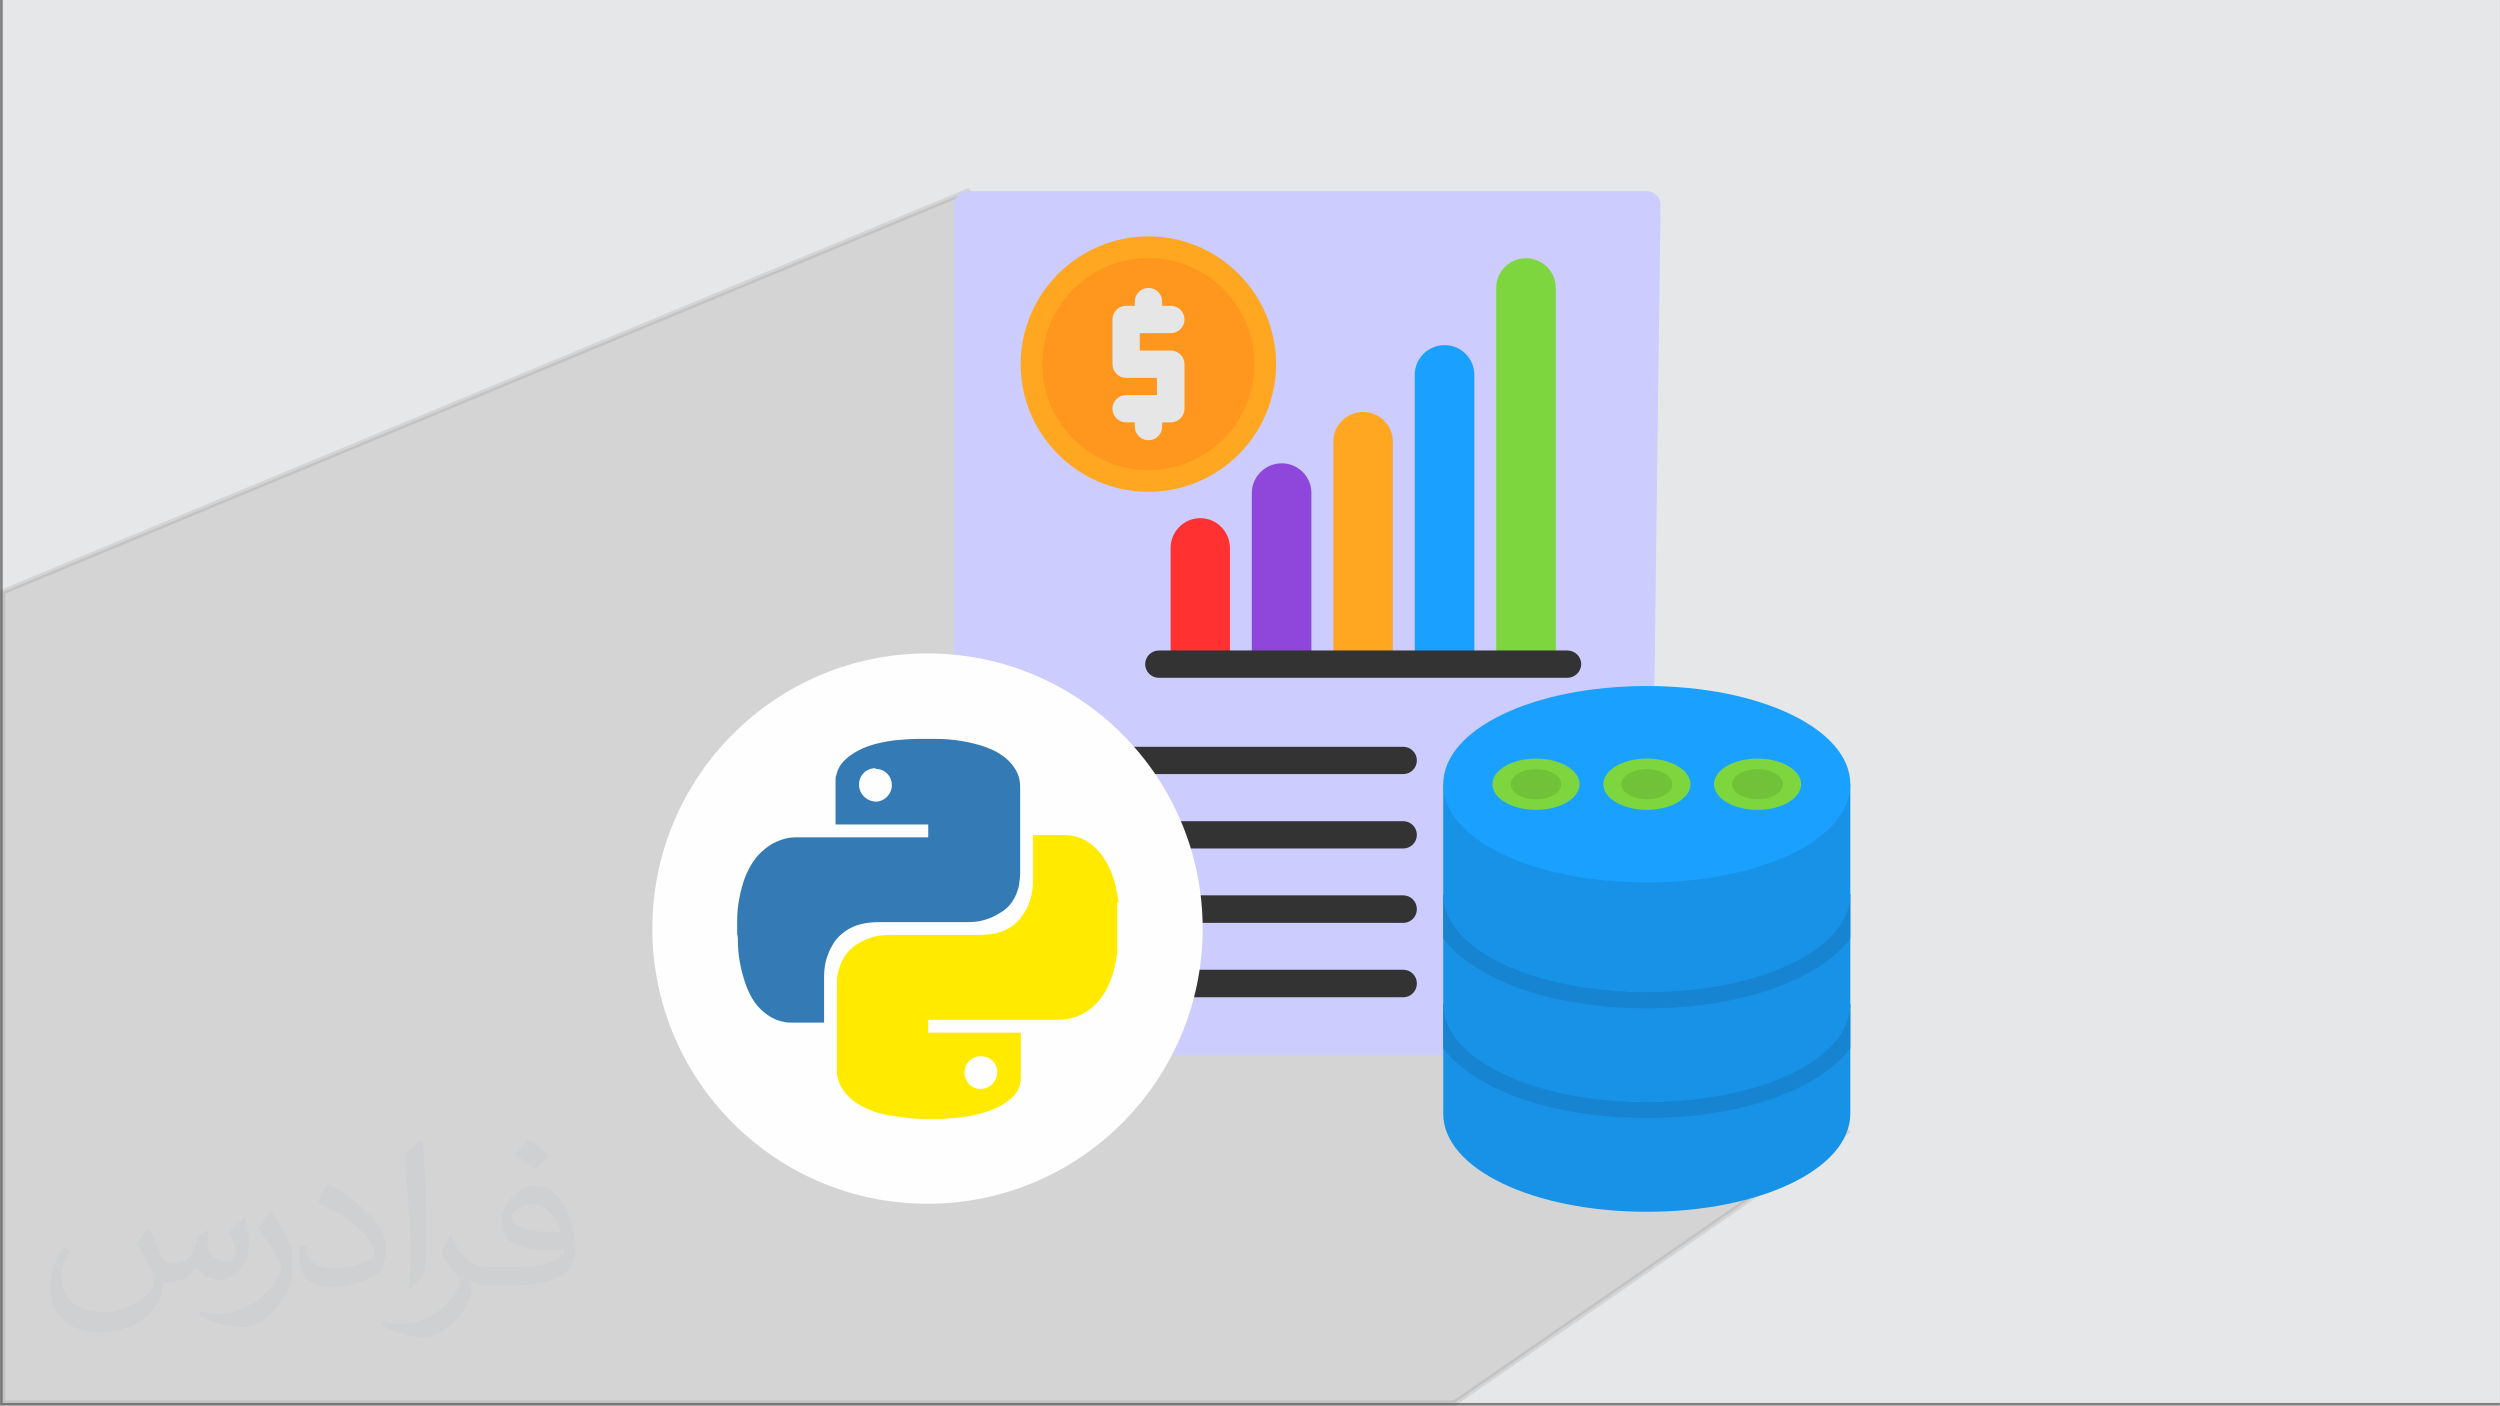 <?xml version="1.0" encoding="UTF-8"?>
<!DOCTYPE svg PUBLIC "-//W3C//DTD SVG 1.1//EN" "http://www.w3.org/Graphics/SVG/1.1/DTD/svg11.dtd">
<!-- Creator: CorelDRAW -->
<svg xmlns="http://www.w3.org/2000/svg" xml:space="preserve" width="3.712in" height="2.087in" version="1.1" style="shape-rendering:geometricPrecision; text-rendering:geometricPrecision; image-rendering:optimizeQuality; fill-rule:evenodd; clip-rule:evenodd"
viewBox="0 0 3702.74 2081.91"
 xmlns:xlink="http://www.w3.org/1999/xlink"
 xmlns:xodm="http://www.corel.com/coreldraw/odm/2003">
 <rect x="0" y="0" width="3702.74" height="2081.91" fill="#808080" stroke="none"/>
 <defs>
  <style type="text/css">
   <![CDATA[
    .str0 {stroke:#373535;stroke-width:7.85;stroke-miterlimit:2.613;stroke-opacity:0.102}
    .fil13 {fill:#1684D0}
    .fil12 {fill:#1892E6}
    .fil6 {fill:#1AA1FF}
    .fil4 {fill:#333333}
    .fil14 {fill:#71C139}
    .fil5 {fill:#7DD63E}
    .fil8 {fill:#8F46DA}
    .fil3 {fill:#CCCCFF}
    .fil11 {fill:#E6E6E6}
    .fil15 {fill:#FEFEFE}
    .fil9 {fill:#FF3131}
    .fil10 {fill:#FF961E}
    .fil7 {fill:#FFA721}
    .fil16 {fill:#347AB4;fill-rule:nonzero}
    .fil17 {fill:#FFEA00;fill-rule:nonzero}
    .fil1 {fill:#373435;fill-opacity:0.031}
    .fil2 {fill:#373535;fill-opacity:0.102}
    .fil0 {fill:#E6E7E8}
   ]]>
  </style>
 </defs>
 <g id="Layer_x0020_1">
  <polygon class="fil0" points="3.93,0 3702.74,0 3702.74,2077.98 3.93,2077.98 "/>
  <path class="fil1" d="M219.66 1820c7.06,10.7 11.64,20.99 16.11,32.42 3.32,6.65 5.09,18.91 20.68,18.91 4.57,0 11.12,-1.35 16.94,-4.57 6.54,-3.43 11.53,-8.63 14.13,-16.52l6.23 -20.99 15.17 -7.48 1.04 1.04c-2.07,7.9 -2.59,15.48 -2.59,21.41 0,17.55 15.17,24.21 27.22,24.21 7.06,0 13.41,-3.43 13.41,-9.88 0,-8.31 -3.53,-22.44 -8.11,-35.12 7.06,-7.06 14.13,-14.13 22.23,-19.85l1.24 0.63c3.53,14.96 5.51,29.71 5.51,39.59 0,9.66 -4.26,20.37 -7.79,27.33 -7.27,13.71 -20.16,24.63 -35.74,24.63 -11.84,0 -25.03,-5.93 -34.08,-16.94l-0.52 0c-8.52,10.6 -21.72,20.16 -42.81,20.16l-6.54 0c-1.04,13.92 -4.05,23.79 -8.63,32.62 -12.57,24.52 -49.87,41.87 -84.99,41.87 -48.83,0 -73.35,-28.16 -73.35,-65.66 0,-23.17 7.58,-44.68 19.22,-59.94l9.55 3.95c-7.27,13.92 -12.16,27.01 -12.16,39.9 0,35.12 28.58,51.85 61.51,51.85 30.55,0 68.36,-19.43 75.23,-41.97 -2.59,-24.63 -11.84,-36.16 -25.97,-58.6 4.26,-7.48 9.77,-14.96 16.63,-22.96l1.24 0 0 0 0 0 -0.01 -0.04zm563.24 -132.16c10.28,6.44 20.37,14.02 30.23,22.75 -5.51,7.79 -12.37,14.86 -20.89,21.1 -9.88,-8 -19.74,-14.86 -29.82,-22.13 6.85,-7.69 13.61,-15.06 20.47,-21.72l0 0 0 0 0 0 0 0 0 0 0.01 0zm5.3 96c-16.63,0 -30.23,10.91 -30.23,19.01 0,17.36 33.25,22.75 73.04,22.54 -4.99,-20.37 -22.44,-41.56 -42.81,-41.56l0 0.01zm-37.31 92.89c21.61,0 40.53,-0.63 54.96,-4.26 16.11,-4.05 29.71,-12.16 29.71,-17.77 0,-1.46 0,-3.22 -0.52,-4.68 -9.04,0.83 -19.43,0.83 -28.47,0.83 -29.29,0 -51.74,-6.65 -60.57,-23.07 -2.18,-4.57 -3.74,-9.66 -3.74,-15.48 0,-15.9 6.85,-31.38 18.91,-42.08 10.07,-8.83 21.19,-14.33 32.51,-14.33 20.47,0 36.78,16.42 48.21,42.29 6.23,14.13 10.49,30.44 10.49,51.02 0,13.71 -3.74,25.25 -12.26,33.76 -15.9,15.38 -45.19,21.19 -90.08,21.19l-20.37 0 0 0 -5.3 0c-11.12,0 -19.12,-1.98 -25.45,-6.85l-1.04 0c0.31,2.59 0.52,5.09 0.52,7.48 0,10.07 -3.32,22.96 -10.07,33.25 -19.95,29.61 -41.56,42.49 -60.27,42.49 -18.91,0 -42.08,-7.27 -62.97,-16.73l3.74 -7.27c6.75,2.8 16.11,4.68 28.98,4.68 33.76,0 78.13,-32.42 83.64,-64.11 -1.24,-2.59 -3.53,-6.02 -6.75,-9.66 -9.88,-11.74 -16.11,-21.5 -21.92,-31.79 4.99,-9.88 9.55,-17.77 13.81,-24.94l1.77 -0.21c14.44,29.4 27.53,46.23 56.72,46.23l4.57 0 0 0 21.19 0 0 0 0 0 0 0 0 0 0 0 0.04 0zm-146.29 31.07c2.49,-13.5 2.7,-28.67 2.7,-42.81l0 -20.99c0,-39.17 -4.99,-96.1 -9.04,-133.2 7.06,-7.58 16.94,-16.52 24.73,-22.54l2.29 0.63c5.3,46.65 6.54,100.68 6.54,150.65 0,13.1 -0.52,25.87 -1.77,35.22 -0.73,11.84 -7.58,20.78 -22.23,34.49l-3.22 -1.46zm-150.55 -61.82c0.73,18.39 9.77,32.84 41.35,32.84 19.64,0 36.26,-5.09 54.65,-13.81 3.32,-1.46 5.09,-3.43 5.09,-5.09 0,-11.53 -8.83,-26.8 -23.69,-40.73 -14.44,-13.1 -33.56,-24.63 -51.43,-32.32 -6.13,-2.59 -8.11,-5.3 -8.11,-7.9 0,-5.3 7.06,-16.42 12.89,-24.42l1.98 -0.21c20.47,10.7 43.33,26.6 60.27,44.26 15.38,16.31 24.94,32.84 24.94,50.81 0,13.3 -4.05,25.76 -10.6,37.4 -22.44,11.32 -46.34,19.95 -70.03,19.95 -28.78,0 -48.41,-13.5 -48.41,-45.19 0,-3.43 0,-8.73 1.24,-15.59l9.88 0 0 0 0 0 0 0 0 0 0 0 -0.01 0zm-52.06 -52.27l17.88 28.89c6.54,10.7 12.68,22.34 12.68,40.73l0 23.48c0,19.01 -12.16,39.38 -31.79,59.54 -15.38,13.61 -28.98,19.43 -41.56,19.43 -18.7,0 -40.11,-5.82 -64.83,-16.42l2.8 -7.27c7.79,2.07 16.83,3.84 27.95,3.84 35.54,-0.21 71.89,-26.18 88.52,-57.87 1.98,-3.64 2.7,-7.06 2.7,-9.46 0,-3.64 -1.98,-7.69 -3.53,-11.32 -9.04,-17.03 -19.12,-32.62 -30.23,-47.07 5.82,-9.15 11.64,-17.97 17.97,-26.7l1.46 0.21 0 0 0 0 0 0 0 0 0 0 -0.01 0z"/>
  <polygon class="fil2 str0" points="2735.59,1676.37 2154.41,2077.98 3.93,2077.98 3.93,876.62 1433.19,283.14 "/>
  <g id="_105553192100800">
   <g>
    <g id="Layer_x0020_1_22">
     <g id="_381186136">
      <path class="fil3" d="M2425.64 1562.6l-992.46 0c-11.16,0 -20.23,-9.06 -20.23,-20.22l0 -1239.01c0,-11.16 9.07,-20.23 20.23,-20.23l1006.06 0c11.16,0 20.22,9.07 20.22,20.23l-15.69 1229.59c1.39,2.79 2.09,5.93 2.09,9.42 0,11.16 -9.07,20.22 -20.23,20.22l0 0z"/>
      <g>
       <path class="fil4" d="M2078.31 1146.57l-530.4 0c-11.16,0 -20.22,-9.06 -20.22,-20.22 0,-11.16 9.06,-20.23 20.22,-20.23l530.4 0c11.16,0 20.23,9.07 20.23,20.23 0,11.16 -9.07,20.22 -20.23,20.22z"/>
       <path class="fil4" d="M2078.31 1256.77l-530.4 0c-11.16,0 -20.22,-9.07 -20.22,-20.23 0,-11.16 9.06,-20.22 20.22,-20.22l530.4 0c11.16,0 20.23,9.07 20.23,20.23 0,11.16 -9.07,20.22 -20.23,20.22l0 0z"/>
       <path class="fil4" d="M2078.31 1366.97l-530.4 0c-11.16,0 -20.22,-9.07 -20.22,-20.23 0,-11.51 9.06,-20.57 20.22,-20.57l530.4 0c11.16,0 20.23,9.07 20.23,20.57 0,11.16 -9.07,20.23 -20.23,20.23z"/>
       <path class="fil4" d="M2078.31 1477.16l-530.4 0c-11.16,0 -20.22,-9.07 -20.22,-20.58 0,-11.16 9.06,-20.22 20.22,-20.22l530.4 0c11.16,0 20.23,9.06 20.23,20.22 0,11.51 -9.07,20.58 -20.23,20.58z"/>
      </g>
      <path class="fil5" d="M2256.86 995.58c-24.41,0 -40.8,-7.67 -40.8,-32.08l0 -537.03c0,-24.41 19.87,-43.94 43.94,-43.94 24.41,0 44.29,19.53 44.29,43.94l0 537.03c0,24.41 -23.02,32.08 -47.43,32.08z"/>
      <path class="fil6" d="M2136.2 995.58c-24.41,0 -40.8,-7.67 -40.8,-32.08l0 -408.35c0,-24.41 19.87,-43.94 44.29,-43.94 24.06,0 43.94,19.53 43.94,43.94l0 408.35c0,24.41 -23.02,32.08 -47.43,32.08z"/>
      <path class="fil7" d="M2015.55 995.58c-24.06,0 -40.8,-7.67 -40.8,-32.08l0 -309.32c0,-24.41 19.88,-43.94 44.29,-43.94 24.06,0 43.94,19.53 43.94,43.94l0 309.32c0,24.41 -23.02,32.08 -47.43,32.08z"/>
      <path class="fil8" d="M1895.24 995.58c-24.41,0 -41.15,-7.67 -41.15,-32.08l0 -233.29c0,-24.06 19.88,-43.94 44.29,-43.94 24.41,0 43.94,19.88 43.94,43.94l0 233.29c0,24.41 -23.02,32.08 -47.08,32.08z"/>
      <path class="fil9" d="M1774.58 995.58c-24.41,0 -40.8,-7.67 -40.8,-32.08l0 -151.7c0,-24.41 19.53,-44.29 43.94,-44.29 24.41,0 43.94,19.88 43.94,44.29l0 151.7c0,24.41 -23.02,32.08 -47.08,32.08l0 0z"/>
      <path class="fil7" d="M1701 728.46c-104.27,0 -189.36,-84.74 -189.36,-189.01 0,-104.27 85.09,-189.36 189.36,-189.36 104.27,0 189.01,85.09 189.01,189.36 0,104.27 -84.74,189.01 -189.01,189.01z"/>
      <path class="fil10" d="M1701 696.38c-86.83,0 -157.27,-70.44 -157.27,-156.93 0,-86.83 70.44,-157.27 157.27,-157.27 86.48,0 156.92,70.44 156.92,157.27 0,86.48 -70.44,156.93 -156.92,156.93z"/>
      <path class="fil11" d="M1701 652.09c-11.16,0 -20.23,-9.07 -20.23,-20.23l0 -6.28 -12.9 0c-11.16,0 -20.22,-9.07 -20.22,-20.23 0,-11.16 9.07,-20.23 20.22,-20.23l45.69 0 0 -25.46 -45.69 0c-11.16,0 -20.22,-9.07 -20.22,-20.23l0 -66.25c0,-11.16 9.07,-20.23 20.22,-20.23l12.9 0 0 -6.28c0,-11.16 9.07,-20.23 20.23,-20.23 11.16,0 20.23,9.07 20.23,20.23l0 6.28 12.9 0c11.16,0 20.23,9.07 20.23,20.23 0,11.16 -9.07,20.23 -20.23,20.23l-46.03 -0 0 25.81 46.03 0c11.16,0 20.23,9.07 20.23,20.23l0 65.91c0,11.16 -9.07,20.23 -20.23,20.23l-12.9 0 0 6.28c0,11.16 -9.07,20.23 -20.22,20.23z"/>
      <path class="fil4" d="M2321.37 1003.95l-605.03 0c-11.16,0 -20.23,-9.07 -20.23,-20.23 0,-11.16 9.07,-20.22 20.23,-20.22l605.03 0c11.51,0 20.57,9.07 20.57,20.23 0,11.16 -9.41,20.22 -20.57,20.22l0 0z"/>
      <path class="fil12" d="M2439.24 1794.85c-169.13,0 -301.65,-63.82 -301.65,-145.42l0 -162.5c33.48,44.99 168.08,145.42 301.65,145.42 122.75,0 253.52,-98.34 301.29,-145.42l0 162.5c0,81.6 -132.51,145.42 -301.29,145.42z"/>
      <path class="fil13" d="M2137.6 1553.18l0 -66.26c33.48,44.99 168.08,145.42 301.64,145.42 122.75,0 253.52,-98.34 301.3,-145.42l0 65.91c-19.53,25.46 -48.47,44.99 -77.07,58.59 -67.3,32.43 -150.3,44.63 -224.23,44.63 -74.28,0 -157.27,-12.2 -224.58,-44.63 -28.25,-13.6 -57.54,-33.13 -77.07,-58.24l0 0z"/>
      <path class="fil12" d="M2439.24 1632.34c-169.13,0 -301.65,-63.82 -301.65,-145.42l0 -162.5c33.48,44.64 168.08,145.07 301.65,145.07 122.75,0 253.52,-98.34 301.29,-145.07l0 162.5c0,81.6 -132.51,145.42 -301.29,145.42z"/>
      <path class="fil13" d="M2137.6 1390.33l0 -65.91c33.48,44.63 168.08,145.07 301.64,145.07 122.75,0 253.52,-98.34 301.3,-145.07l0 65.91c-19.53,25.45 -48.47,44.98 -77.07,58.59 -67.3,32.43 -150.3,44.63 -224.23,44.63 -74.28,0 -157.27,-12.2 -224.58,-44.63 -28.25,-13.6 -57.54,-33.13 -77.07,-58.59l0 0z"/>
      <path class="fil12" d="M2439.24 1469.49c-169.13,0 -301.65,-63.82 -301.65,-145.07l0 -162.85c33.48,44.99 168.08,125.54 301.65,125.54 122.75,0 253.52,-78.46 301.29,-125.54l0 162.85c0,81.25 -132.51,145.07 -301.29,145.07z"/>
      <path class="fil6" d="M2439.24 1306.99c-169.13,0 -301.65,-63.82 -301.65,-145.42 0,-81.25 132.51,-145.42 301.65,-145.42 168.78,0 301.29,64.17 301.29,145.42 0,81.6 -132.51,145.42 -301.29,145.42z"/>
      <g>
       <g>
        <path class="fil5" d="M2339.51 1161.57c0,-20.99 -28.88,-38.01 -64.51,-38.01 -35.63,0 -64.52,17.02 -64.52,38.01 0,20.99 28.88,38.01 64.52,38.01 35.63,0 64.51,-17.02 64.51,-38.01z"/>
        <path class="fil14" d="M2312.66 1161.57c0,-12.33 -16.86,-22.32 -37.66,-22.32 -20.8,0 -37.66,9.99 -37.66,22.32 0,12.33 16.86,22.32 37.66,22.32 20.8,0 37.66,-9.99 37.66,-22.32z"/>
       </g>
       <g>
        <path class="fil5" d="M2503.76 1161.57c0,-20.99 -28.88,-38.01 -64.51,-38.01 -35.63,0 -64.52,17.02 -64.52,38.01 0,20.99 28.89,38.01 64.52,38.01 35.63,0 64.51,-17.02 64.51,-38.01z"/>
        <path class="fil14" d="M2476.9 1161.57c0,-12.33 -16.86,-22.32 -37.66,-22.32 -20.8,0 -37.66,9.99 -37.66,22.32 0,12.33 16.86,22.32 37.66,22.32 20.8,0 37.66,-9.99 37.66,-22.32z"/>
       </g>
       <g>
        <path class="fil5" d="M2667.65 1161.57c0,-20.99 -28.88,-38.01 -64.51,-38.01 -35.63,0 -64.52,17.02 -64.52,38.01 0,20.99 28.89,38.01 64.52,38.01 35.63,0 64.51,-17.02 64.51,-38.01z"/>
        <path class="fil14" d="M2640.8 1161.57c0,-12.33 -16.86,-22.32 -37.66,-22.32 -20.8,0 -37.66,9.99 -37.66,22.32 0,12.33 16.86,22.32 37.66,22.32 20.8,0 37.66,-9.99 37.66,-22.32z"/>
       </g>
      </g>
     </g>
    </g>
   </g>
   <g>
    <path class="fil15" d="M1781.26 1375.43c0,-225.09 -182.47,-407.57 -407.57,-407.57 -225.09,0 -407.57,182.47 -407.57,407.57 0,225.09 182.47,407.57 407.57,407.57 225.09,0 407.57,-182.47 407.57,-407.57z"/>
    <path class="fil16" d="M1091.77 1384.78c0,-6.3 0,-12.61 0,-18.92 0,-0.97 0,-0.97 0,-2.17 0,-11.63 1.08,-22.18 3.14,-32.72 2.16,-11.63 5.22,-23.27 9.46,-33.81 6.41,-14.77 13.8,-27.39 26.51,-38.04 9.45,-8.36 19.99,-13.59 31.62,-16.85 7.39,-2.07 14.67,-2.07 22.18,-2.07 63.37,0 125.64,0 189.01,0 0,0 1.08,0 1.08,0 0,-6.42 0,-12.72 0,-19.02 -45.43,0 -90.86,0 -137.27,0 0,-1.09 0,-1.09 0,-2.07 0,-20.1 0,-41.3 0,-61.41 0,-0.97 0,-0.97 0,-2.07 0,-2.05 0,-5.21 1.09,-7.28 2.07,-9.55 6.3,-16.84 13.59,-23.37 7.5,-7.28 16.95,-12.61 26.4,-16.85 14.89,-6.3 30.76,-9.56 46.53,-11.63 11.62,-0.97 23.25,-2.07 34.77,-2.07 0,0 1.2,0 1.2,0 7.39,0 14.67,0 22.18,0 0,0 0.97,0 2.07,0 13.8,0 26.4,1.09 39.01,3.15 12.72,2.18 25.43,5.22 36.96,9.56 11.62,4.24 23.25,10.54 32.82,19.99 7.28,7.39 13.7,16.96 15.75,27.5 1.08,5.33 1.08,10.55 1.08,14.78 0,41.19 0,82.37 0,123.47 0,6.42 -1.08,13.8 -2.07,20.1 -4.24,16.85 -12.61,30.65 -27.5,39.02 -14.78,9.56 -30.65,13.8 -46.52,13.8 -44.24,0 -89.78,0 -134.12,0 -8.37,0 -17.93,1.08 -26.4,3.15 -15.65,4.24 -28.48,12.73 -37.94,25.33 -10.65,15.86 -15.86,32.72 -15.86,51.84 0,22.07 0,44.35 0,66.42 0,0 0,1.08 0,2.07 -1.09,0 -1.09,0 -2.07,0 -15.87,0 -31.73,0 -47.6,0 -3.04,0 -6.3,0 -9.34,-0.97 -12.83,-2.06 -23.37,-8.36 -32.94,-16.84 -10.54,-9.45 -17.82,-22.18 -23.15,-35.87 -4.24,-11.73 -7.39,-23.26 -9.56,-34.88 -2.07,-10.54 -3.04,-22.18 -3.04,-32.72 0,-3.26 0,-6.41 -1.08,-9.55l0 0 0 0.97 0 0 0 0.01 0.04 0 -0.04 0zm204.87 -246.93l0 0c-13.8,0 -24.34,10.54 -24.34,24.24 0,13.7 10.54,24.35 24.34,25.32 13.7,0 24.24,-11.63 24.24,-24.35 0,-13.7 -10.54,-24.23 -24.24,-24.23l0 0 0 -0.98 0 -0.01z"/>
    <path class="fil17" d="M1654.65 1336.19c0,25.43 0,50.75 0,76.19 0,2.05 -1.09,4.12 -1.09,6.29 -2.16,11.63 -4.24,22.18 -8.48,32.72 -5.33,14.67 -13.7,28.47 -25.43,39.01 -11.53,10.65 -25.21,16.95 -39.99,19.14 -5.33,0.97 -10.55,0.97 -15.86,0.97 -62.39,0 -125.64,0 -188.03,0 0,0 -0.97,0 -0.97,0 0,6.31 0,12.72 0,19.02 45.32,0 90.85,0 137.16,0 0,0.97 0,0.97 0,2.18 0,22.18 0,43.25 0,65.43 0,2.07 0,4.14 -0.98,7.39 -2.07,10.55 -7.38,17.82 -15.86,24.35 -9.57,8.38 -21.09,13.59 -33.8,17.82 -16.84,5.32 -33.69,8.58 -51.74,9.57 -10.43,1.08 -20.97,1.08 -30.54,1.08 -13.8,0 -26.4,0 -39.02,-2.07 -8.58,-1.2 -15.87,-2.17 -23.37,-3.26 -13.7,-2.17 -26.4,-6.31 -38.04,-12.61 -11.53,-5.44 -22.06,-13.8 -29.46,-24.35 -5.33,-7.38 -8.48,-15.86 -9.56,-24.23 0,-3.25 0,-6.42 0,-9.56 0,-40.21 0,-81.29 0,-121.5 0,-7.28 0,-14.78 2.05,-21.08 4.24,-16.84 12.73,-30.55 27.5,-40.11 14.78,-9.57 30.65,-13.8 47.5,-13.8 44.46,0 89.78,0 134.11,0 8.49,0 17.94,-0.97 26.41,-3.04 14.89,-4.24 27.5,-11.63 35.98,-24.35 11.63,-14.89 15.87,-31.74 16.84,-50.65 0,-22.17 0,-45.54 0,-67.6 0,-1.09 0,-1.09 0,-2.17 1.08,0 1.08,0 2.07,0 14.89,0 30.65,0 45.54,0 9.35,0 18.92,2.17 27.39,6.42 12.61,6.3 23.26,16.85 30.54,28.58 11.63,17.82 17.07,36.84 20.11,57.93 0,2.18 1.08,4.24 1.08,7.49l0 0 -2.05 -1.2 0 0 0 0 -0.02 0 0.01 -0.02zm-202.8 276.82l0 0c13.8,0 24.34,-10.54 25.32,-24.34 0,-13.7 -10.54,-24.23 -24.24,-24.23 -13.7,0 -24.35,10.54 -24.35,24.23 0,13.8 10.65,24.34 24.35,24.34l-1.08 0z"/>
   </g>
  </g>
 </g>
</svg>
